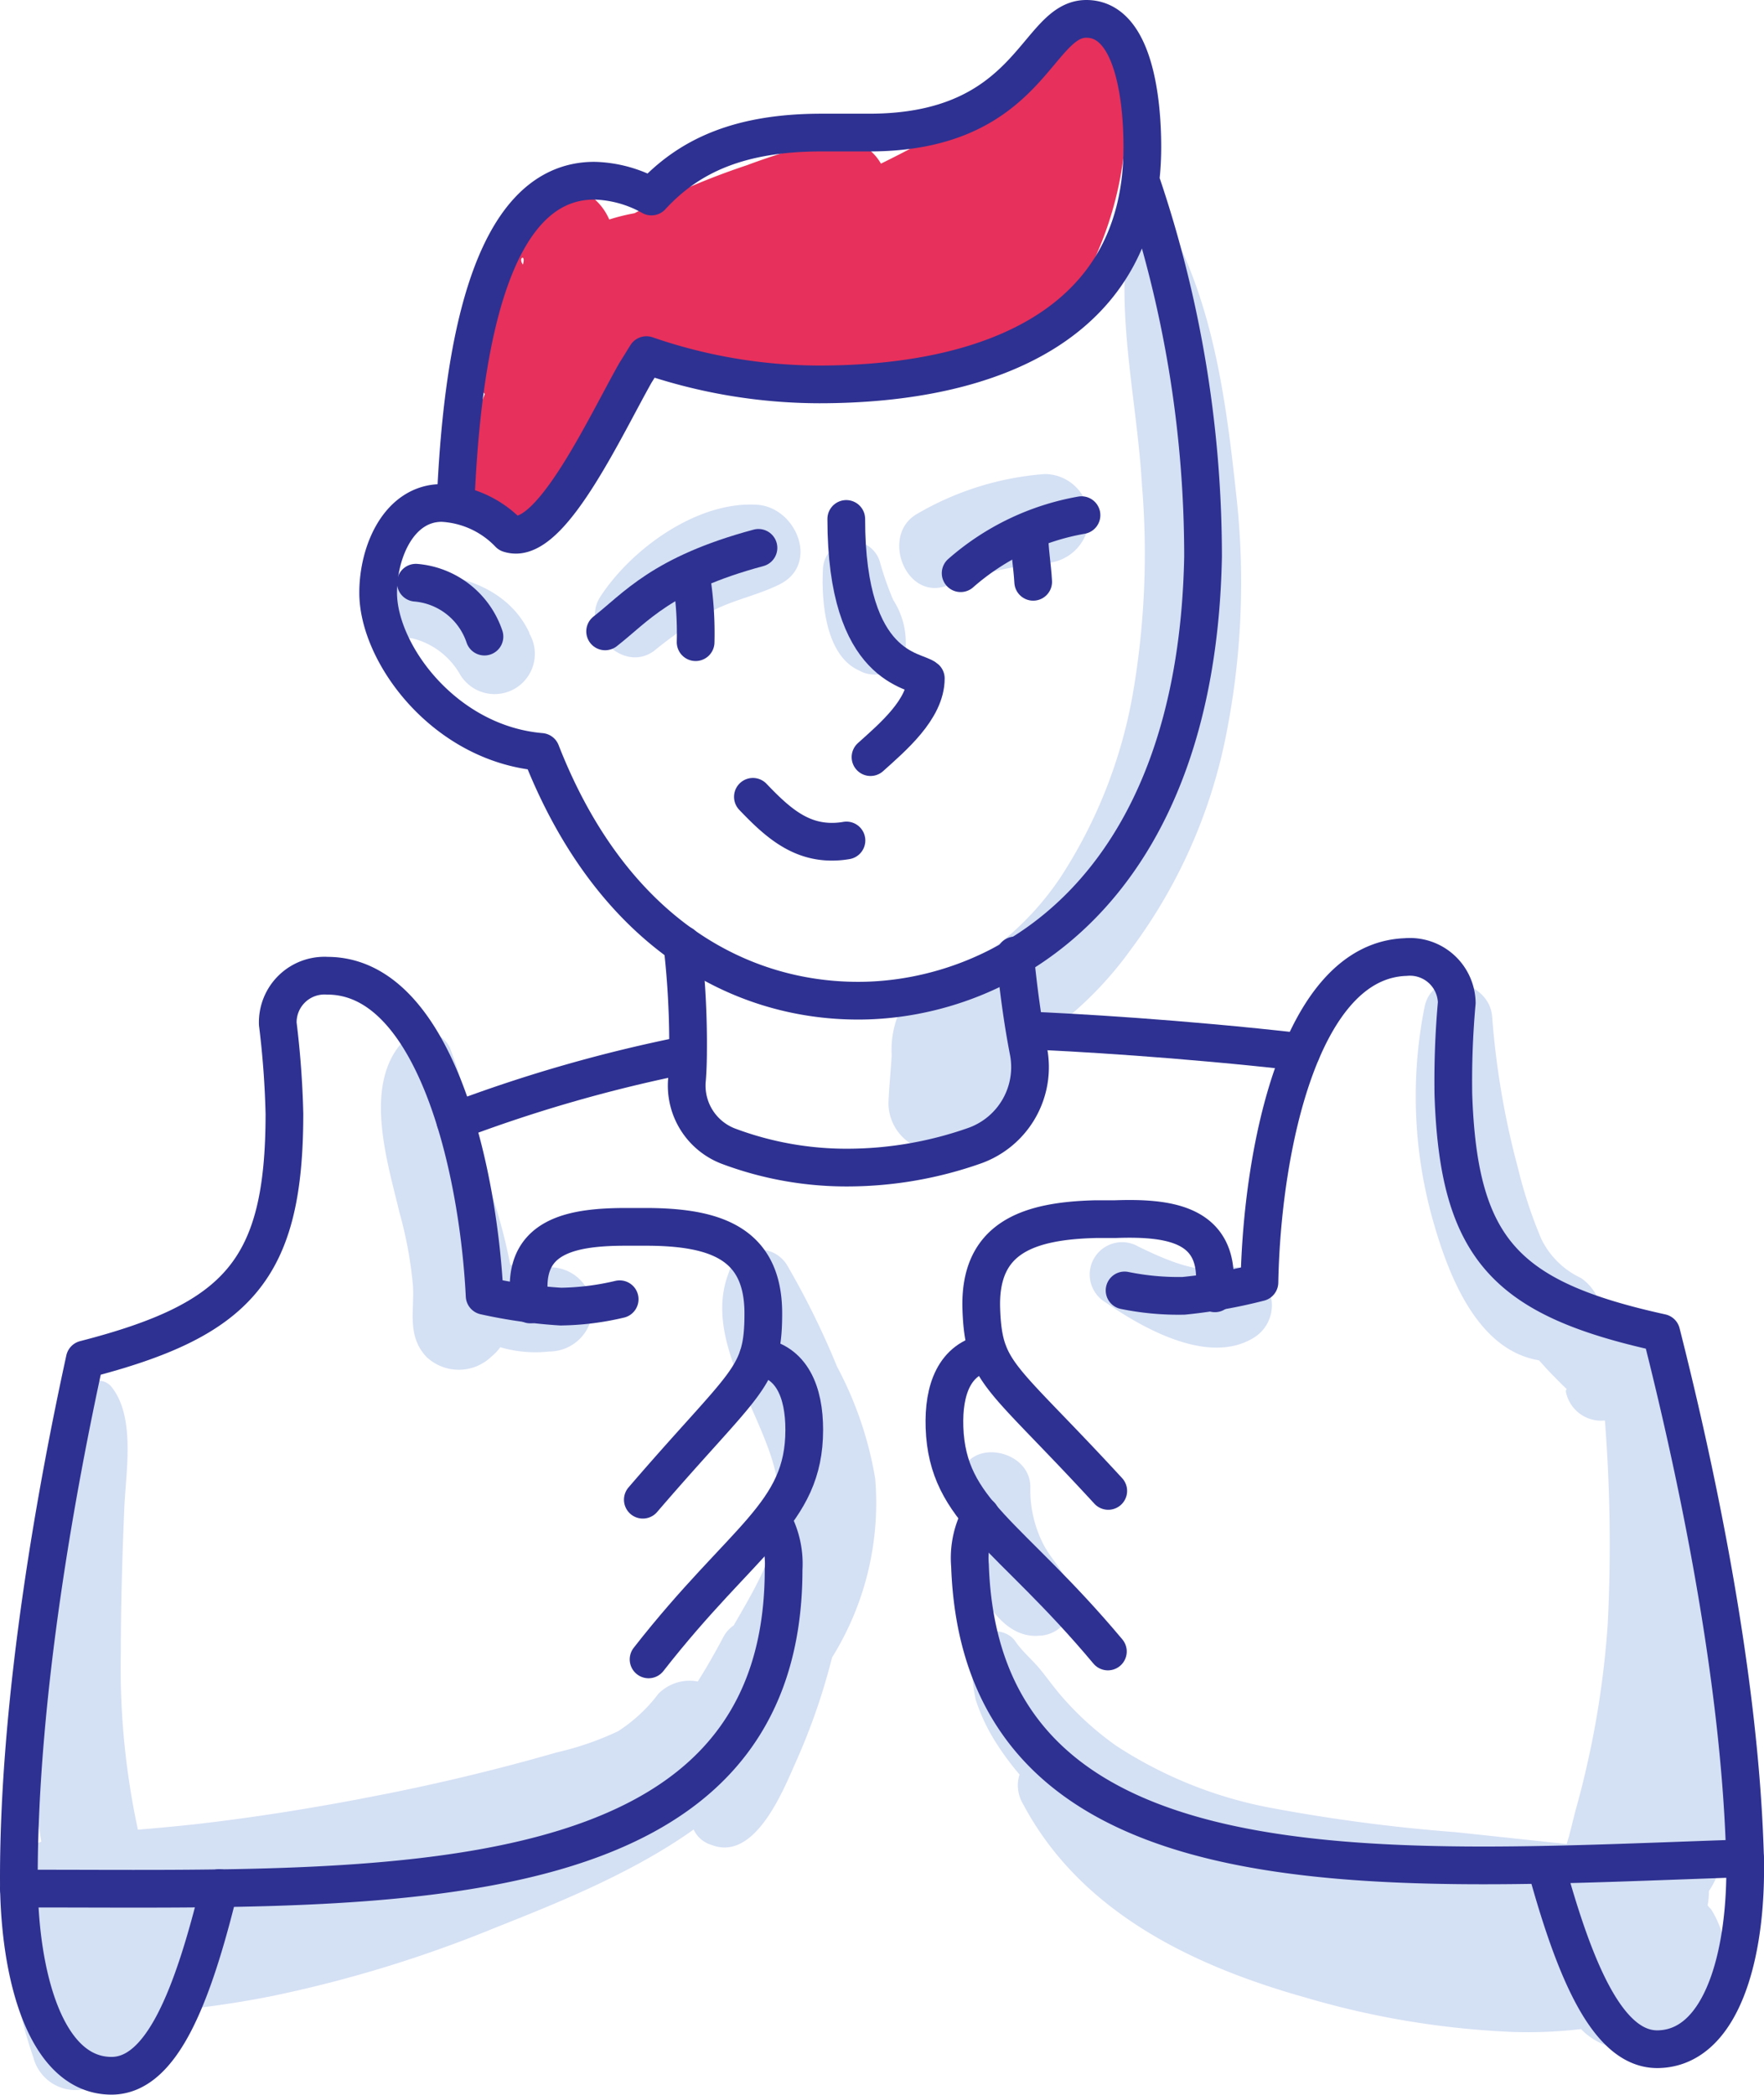 <svg xmlns="http://www.w3.org/2000/svg" viewBox="0 0 98.24 116.62"><defs><style>.cls-1{fill:#e7305b;}.cls-2{fill:#d4e0f4;}.cls-3{fill:none;stroke:#2e3191;stroke-linecap:round;stroke-linejoin:round;stroke-width:2.1px;}</style></defs><g id="Layer_2" data-name="Layer 2"><g id="Layer_1-2" data-name="Layer 1"><path class="cls-1" d="M62.66,4.73a2.91,2.91,0,0,0-2.51-2.84c-1.28-.16-3,.63-3.17,2.07s-2.64,2.28-3.71,2.9q-2.07,1.2-4.21,2.25A2.68,2.68,0,0,0,46,7.85,38.16,38.16,0,0,0,41.59,9.2a41.51,41.51,0,0,0-6.25,2.67,11.17,11.17,0,0,0-1.41.35,3.21,3.21,0,0,0-3.19-1.93,2.63,2.63,0,0,0-2.5,1.91c-.62,2.44-1.27,4.87-1.91,7.3A2.5,2.5,0,0,0,27,21.93c-.45,1.21-.95,2.41-1.52,3.58a2.64,2.64,0,0,0,2.73,3.82A2.34,2.34,0,0,0,30.28,28l.27-.44A24.51,24.51,0,0,0,35,21.18a3.15,3.15,0,0,0,.24-.69,10,10,0,0,0,3.47.9c.83.08,1.67.14,2.52.19a2.85,2.85,0,0,0,.71.29,7.69,7.69,0,0,0,4.23-.16h.72a10.65,10.65,0,0,0,2.42-.32,2.06,2.06,0,0,0,1.23.22,12.51,12.51,0,0,0,9.32-5.76,2.28,2.28,0,0,0,.89-1A19.56,19.56,0,0,0,62.66,4.73Zm-33.54,10c-.29-.41.19-.6,0,0Z"></path><path class="cls-2" d="M42.16,28.1c-3.32-.21-7,2.45-8.74,5.14-1.11,1.74,1.2,4.3,3,3A22.6,22.6,0,0,1,39.69,34c1.18-.61,2.49-.86,3.69-1.45C45.67,31.45,44.36,28.24,42.16,28.1Z"></path><path class="cls-2" d="M58.19,26.39a16.53,16.53,0,0,0-7.1,2.21c-2.08,1.16-.66,4.88,1.66,4a20.38,20.38,0,0,1,5.44-1.25,2.54,2.54,0,0,0,2.46-2.46A2.48,2.48,0,0,0,58.19,26.39Z"></path><path class="cls-2" d="M49.75,33.41A16.56,16.56,0,0,1,49,31.27a1.62,1.62,0,0,0-3.17.43c-.09,1.77.14,4.78,2,5.62a1.78,1.78,0,0,0,2.58-1A4.36,4.36,0,0,0,49.75,33.41Z"></path><path class="cls-2" d="M68.85,27.57c-.52-4.84-1.17-9.9-3.35-14.3-.71-1.45-2.67-.58-2.79.76-.39,4.33.64,8.65.89,13a45.91,45.91,0,0,1-.53,11.71,27.37,27.37,0,0,1-4,10.09,16.16,16.16,0,0,1-3.35,3.65c-1.38,1.07-3.18,1.51-4.49,2.63a2.32,2.32,0,0,0-.91.76,5.28,5.28,0,0,0-.66,2.88c-.05.89-.15,1.79-.18,2.68a2.69,2.69,0,0,0,2.65,2.66,2.47,2.47,0,0,0,1-.2,2.31,2.31,0,0,0,1.28-.14,3.09,3.09,0,0,0,.44-.24,3.61,3.61,0,0,0,.42-.16c1.45-.66,1.8-2.58,1.45-4a3.44,3.44,0,0,0-.24-.66A20.26,20.26,0,0,0,63,52.83a29.48,29.48,0,0,0,5.23-11.65A43.49,43.49,0,0,0,68.85,27.57Z"></path><path class="cls-2" d="M29.48,35.23c-1.21-2.62-4.39-3.55-7-3.19A1.74,1.74,0,0,0,21.2,34a1.79,1.79,0,0,0,1.73,1.53,4.2,4.2,0,0,1,2.68,2,2.24,2.24,0,0,0,3.87-2.26Z"></path><path class="cls-2" d="M48.74,82.31a20.28,20.28,0,0,0-2.12-6.22,45.37,45.37,0,0,0-2.8-5.68,1.79,1.79,0,0,0-3.23.43c-1.43,3.64,1.72,7.55,2.57,11s-.78,6-2.3,8.65a1.77,1.77,0,0,0-.55.6c-.47.88-.94,1.72-1.45,2.52a2.45,2.45,0,0,0-2.19.68,8.76,8.76,0,0,1-2.25,2.09A16.73,16.73,0,0,1,31,97.56Q26,99,20.82,100c-3.27.64-6.57,1.17-9.88,1.55-1.09.12-2.18.22-3.26.31a42.7,42.7,0,0,1-.95-9.92c0-2.65.08-5.29.19-7.93.08-2.05.66-5.16-.75-6.85A.94.94,0,0,0,5,77c-2,1.21-2.3,4.88-2.58,7a80.54,80.54,0,0,0-.71,8.78,47,47,0,0,0,.59,9.75,4.63,4.63,0,0,0-1.52.88,2,2,0,0,0,.39,3.07,3.76,3.76,0,0,0,.5.31c-1.46,2.17-.6,5.44.19,7.76a2.43,2.43,0,0,0,3.18,1.66,2.6,2.6,0,0,0,3.38-1,22.92,22.92,0,0,0,1-2.3,2.49,2.49,0,0,0,1.35-1.1c1.47-.17,2.94-.4,4.39-.69a70.3,70.3,0,0,0,12.34-3.77c3.19-1.27,7.63-3,11.13-5.5a1.59,1.59,0,0,0,1,.86c2.43.94,4-3.07,4.71-4.66a35.53,35.53,0,0,0,2-5.78A16.27,16.27,0,0,0,48.74,82.31Z"></path><path class="cls-2" d="M58.09,85.94a6.68,6.68,0,0,1-.71-3.16c0-2.14-3.56-2.76-3.86-.52a9.79,9.79,0,0,0,.55,5.25c.65,1.53,1.87,3.73,3.81,3.55a1.85,1.85,0,0,0,1.8-1.8C59.78,87.9,58.66,87.06,58.09,85.94Z"></path><path class="cls-2" d="M68.24,70.6c-1.52.37-3.5-.55-4.84-1.2a1.8,1.8,0,0,0-1.82,3.11c2.1,1.46,5.77,3.53,8.28,1.94A2.12,2.12,0,0,0,68.24,70.6Z"></path><path class="cls-2" d="M95.1,106.07a4,4,0,0,0,.07-.79h0c1.34-2,1.1-5,1.09-7.26a71.54,71.54,0,0,0-.51-7.87,2.47,2.47,0,0,0-.92-1.72,33.41,33.41,0,0,0-2.2-12.83,2,2,0,0,0-2-1.19A14.28,14.28,0,0,0,89.2,73a2.75,2.75,0,0,0-1.15-1.85,4.65,4.65,0,0,1-2.21-2.17A25.53,25.53,0,0,1,84.53,65,45.54,45.54,0,0,1,83.1,56.6c-.15-2-3.33-2.78-3.77-.51A25.4,25.4,0,0,0,79.82,68c.89,3.13,2.5,7.17,5.89,7.73l.47.52c.26.28.53.54.79.81l.29.28s-.06,0-.05.15a2,2,0,0,0,2.17,1.59,88.63,88.63,0,0,1,.16,11.29,51,51,0,0,1-.93,6.85c-.24,1.16-.51,2.3-.83,3.44-.17.61-.31,1.31-.53,2L81.08,102a95,95,0,0,1-10.49-1.39,23.76,23.76,0,0,1-8.41-3.41,16.92,16.92,0,0,1-3.13-2.85c-.4-.47-.78-1-1.15-1.45s-1-1-1.33-1.49c-.65-1-2.57-.72-2.45.66a10.6,10.6,0,0,0,.22,2.56,10.42,10.42,0,0,0,1.17,2.45,15.46,15.46,0,0,0,1.27,1.71,2,2,0,0,0,.19,1.63c3.18,6,9.39,9,15.72,10.78a47.77,47.77,0,0,0,11.56,1.92,25.34,25.34,0,0,0,3.8-.16,3.61,3.61,0,0,0,2.45,1.11,1.69,1.69,0,0,0,.76-.12,2.47,2.47,0,0,0,3.21-1.52l.18-.59A1.9,1.9,0,0,0,96,110.27a5.36,5.36,0,0,0-.72-4C95.19,106.2,95.15,106.13,95.1,106.07Z"></path><path class="cls-2" d="M30.61,70.55a19.1,19.1,0,0,1-2.19-.13,31.26,31.26,0,0,0-1-3.83c-.39-1.33-.83-2.65-1.19-4a22.12,22.12,0,0,0-1.18-4.27c-.61-1.24-2.2-.93-2.89,0-1.83,2.47-.55,6.5.09,9.19A22.69,22.69,0,0,1,23,71.59c.08,1.4-.34,2.76.73,3.93a2.62,2.62,0,0,0,3.64,0,2.68,2.68,0,0,0,.49-.52,6.93,6.93,0,0,0,2.72.24A2.42,2.42,0,0,0,33,72.89,2.37,2.37,0,0,0,30.61,70.55Z"></path><path class="cls-3" d="M25.37,28.06c.33-8,1.74-18,7.73-18a6.84,6.84,0,0,1,3.18.88c2.07-2.25,4.86-3.56,9.48-3.56.88,0,1.76,0,2.65,0,9,0,9.27-6.33,12.09-6.33,2.64,0,3.12,4.49,3.12,7.13,0,9.76-8.29,13.22-18,13.22A29.63,29.63,0,0,1,36,19.77c-.21.34-.42.68-.62,1-1.69,3-4.47,9-6.65,9a1.26,1.26,0,0,1-.38-.06A5.54,5.54,0,0,0,24.61,28c-2.37,0-3.55,2.68-3.55,5,0,3.37,3.68,8.4,9.07,8.86C34,51.76,41,55.71,47.79,55.71,55.94,55.71,66.64,49.57,67,31a64.87,64.87,0,0,0-3.39-20.69"></path><path class="cls-3" d="M33.7,35.15c1.7-1.32,3.14-3.2,8.54-4.65"></path><path class="cls-3" d="M38.5,32.15a19.63,19.63,0,0,1,.24,3.6"></path><path class="cls-3" d="M53.5,31.91a13.83,13.83,0,0,1,6.73-3.23"></path><path class="cls-3" d="M57.33,29.75c0,.88.16,1.75.21,2.64"></path><path class="cls-3" d="M47.13,28.89c0,8.45,3.88,8.38,4.43,8.88,0,1.72-1.87,3.29-3.08,4.38"></path><path class="cls-3" d="M41.93,44.36c1.3,1.36,2.55,2.5,4.39,2.5a4.7,4.7,0,0,0,.82-.07"></path><path class="cls-3" d="M23.16,32.44a4.42,4.42,0,0,1,3.82,3"></path><path class="cls-3" d="M38,52.58a48,48,0,0,1,.32,5.34c0,.76,0,1.52-.07,2.29a3.61,3.61,0,0,0,2.32,3.6A18.72,18.72,0,0,0,47.28,65a21.37,21.37,0,0,0,7-1.22,4.64,4.64,0,0,0,3-5.25c-.34-1.74-.58-3.59-.75-5.34"></path><path class="cls-3" d="M36.12,92.38c5.28-6.76,8.67-8.06,8.67-12.78,0-2.09-.68-3.81-2.57-4.07"></path><path class="cls-3" d="M35.8,83.49c5.77-6.71,6.71-6.71,6.71-10.37,0-3.92-2.68-4.82-6.57-4.82H34.88c-2.89,0-5.44.45-5.44,3.32a6.61,6.61,0,0,0,.09,1"></path><path class="cls-3" d="M61.7,91.94c-5.51-6.58-8.94-7.77-9.1-12.48-.07-2.09.55-3.83,2.43-4.16"></path><path class="cls-3" d="M61.72,83c-6-6.52-6.94-6.48-7.07-10.13-.13-3.92,2.52-4.91,6.4-5l1.07,0c2.88-.1,5.44.25,5.54,3.13a6.64,6.64,0,0,1,0,1"></path><path class="cls-3" d="M25.36,62.41a81.16,81.16,0,0,1,12.93-3.7"></path><path class="cls-3" d="M57.12,57.36c2.62.11,8.57.44,15.35,1.21"></path><path class="cls-3" d="M1.05,105.14h.8c19.56,0,41.79,1,41.79-17.77A5,5,0,0,0,43,84.59"></path><path class="cls-3" d="M34.51,72.33a15,15,0,0,1-3.28.41,27.23,27.23,0,0,1-4.24-.6c-.37-7.38-2.88-17.82-8.76-17.82A2.6,2.6,0,0,0,15.47,57,49.92,49.92,0,0,1,15.84,62c0,8.68-2.57,11.48-11.12,13.68-1.49,6.83-3.67,18.5-3.67,28.88,0,5.4,1.49,11,5.16,11,2.8,0,4.52-4.41,6-10.45"></path><path class="cls-3" d="M97.19,103.48l-.8,0c-19.55.67-41.73,2.4-42.37-16.33a4.94,4.94,0,0,1,.59-2.79"></path><path class="cls-3" d="M86.09,103.84c1.64,6,3.5,10.34,6.3,10.24,3.67-.12,5-5.74,4.78-11.14-.35-10.37-2.94-22-4.65-28.74-8.63-1.9-11.29-4.61-11.58-13.28a48.58,48.58,0,0,1,.19-5.1,2.61,2.61,0,0,0-2.85-2.54c-5.88.21-8,10.72-8.14,18.11a27.91,27.91,0,0,1-4.22.75,15,15,0,0,1-3.29-.3"></path></g></g></svg>